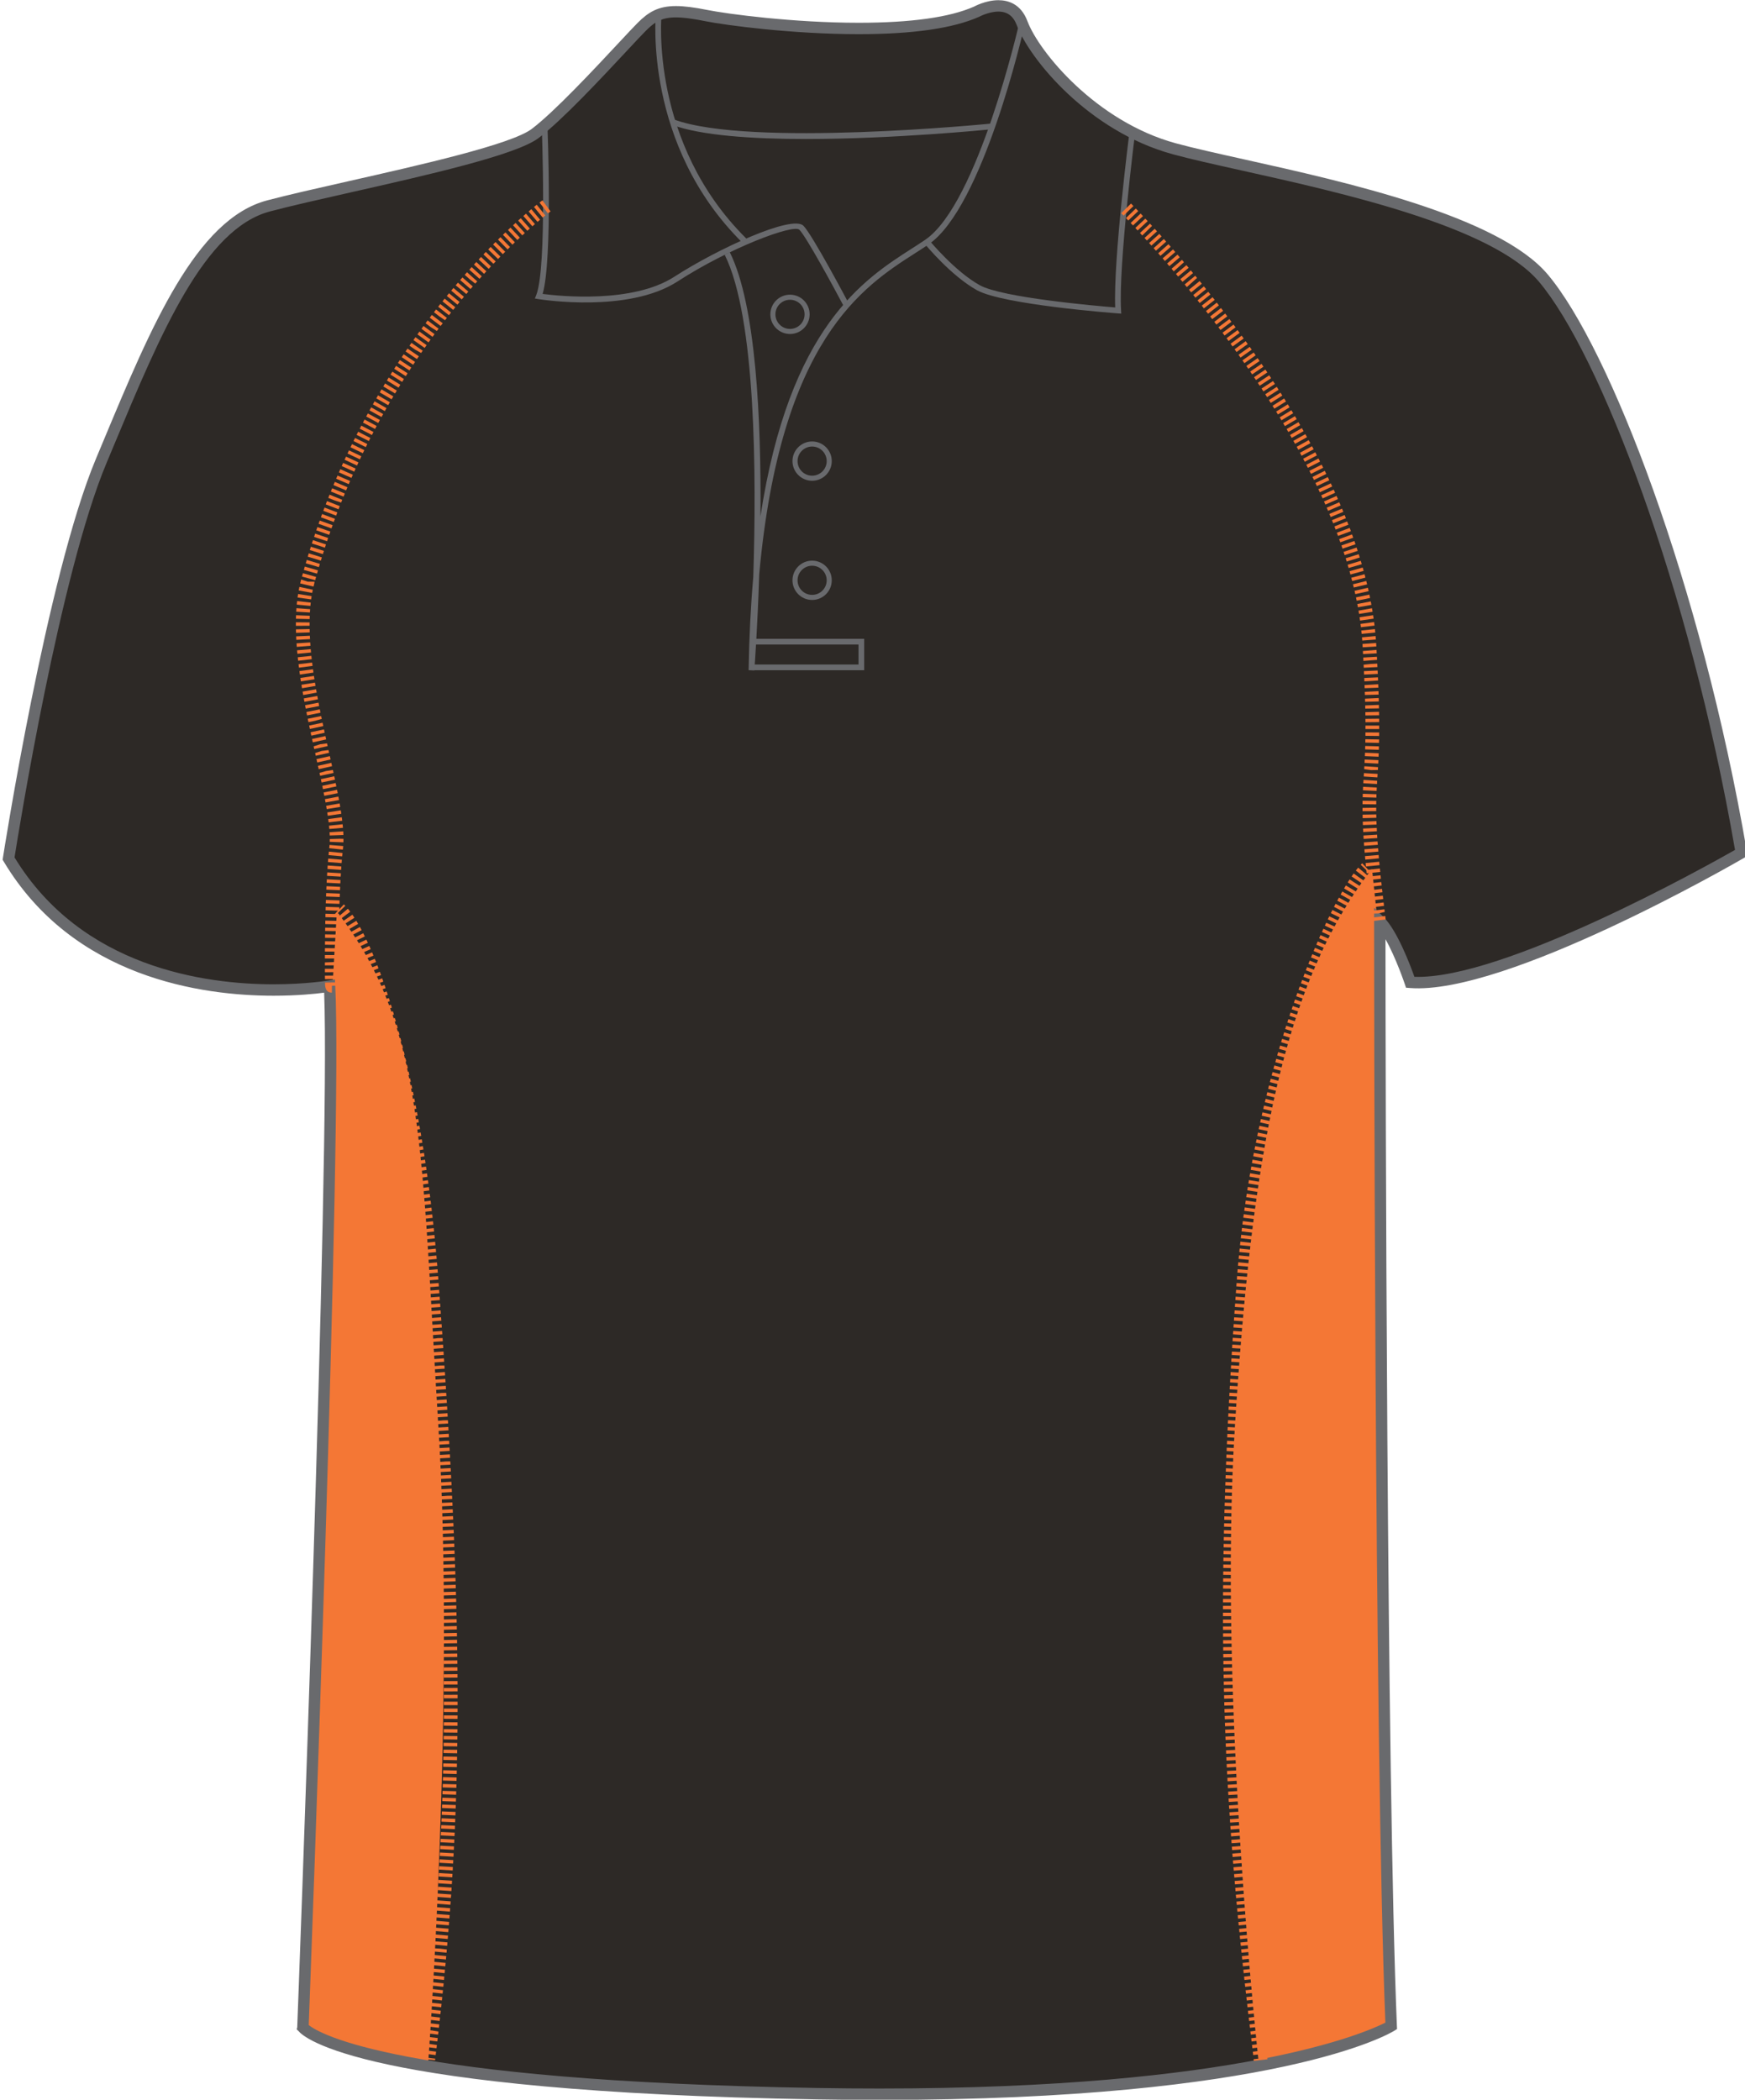 <svg xmlns="http://www.w3.org/2000/svg" xmlns:xlink="http://www.w3.org/1999/xlink" version="1.1" id="Layer_1" x="0px" y="0px" width="664.977px" height="800px" viewbox="0 0 664.977 800" enable-background="new 0 0 664.977 800" xml:space="preserve" class="svg0" >   <g id="front"> 	<g id="primary_1_" class="primary"> 		<path id="primary" d="M125.589,376.802c0,0-90.337,9.721-122.318-48.589c0,0,16.462-106.569,35.313-151.524    c18.854-44.954,36.251-89.912,63.809-97.16c27.553-7.25,89.908-18.85,101.506-27.549c11.604-8.702,34.803-34.804,40.604-40.603    c5.803-5.802,10.152-7.255,24.65-4.353c14.502,2.9,76.855,10.154,102.962-1.449c0,0,13.053-7.25,17.399,4.35    c4.352,11.601,26.104,39.153,58.001,47.853c31.903,8.702,117.453,21.751,140.66,49.303    c23.207,27.552,58.014,117.461,75.406,218.968c0,0-89.908,52.203-126.156,49.302c0,0-5.808-17.399-11.604-23.201    c0,0,0,316.421,4.352,420.829c0,0-46.396,28.709-218.959,25.813c-172.563-2.902-195.767-25.232-195.767-25.232    S128.489,433.36,125.589,376.802z" class="primary" fill="#2D2926"></path> 	</g> 	<g id="secondary" class="secondary"> 		<path fill="#F47735" d="M522.839,331.041l2.608,24.804l4.568,415.134c0,0-26.764,15.018-50.262,15.666    c0,0-15.665-139.684-9.141-243.469C477.149,439.393,488.898,374.774,522.839,331.041z" class="secondary"></path> 		<path fill="#F47735" d="M128.376,347.359l-1.739,29.589l-11.167,394.03c0,0,24.148,15.015,47.646,15.666    c0,0,10.442-139.687,3.917-243.47C160.508,439.393,162.319,391.092,128.376,347.359z" class="secondary"></path> 	</g> 	<g id="outline"> 		<path fill="none" stroke="#515254" stroke-width="2px" stroke-miterlimit="10" d="M521.828,295.595"></path> 		<path fill="#696A6D" d="M307.104,52.959c-20.312,0-39.932-1.293-51.021-5.4l0.754-2.039    c28.801,10.663,119.859,1.663,120.779,1.569l0.223,2.165C375.494,49.486,340.387,52.959,307.104,52.959z" stroke-width="2px"></path> 		<path fill="#696A6D" d="M335.239,800.075c-7.833,0-15.932-0.068-24.07-0.205c-173.491-2.916-195.466-23.656-197.396-26.012    l-0.708-0.68l0.202-0.801c0.127-3.354,12.673-331.777,10.261-394.165c-3.438,0.45-10.29,1.157-19.278,1.157    c-26.988,0-76.236-6.643-102.84-51.133L1,327.567l0.12-0.775c0.165-1.071,16.723-107.351,35.456-152.033l2.985-7.138    c18.069-43.274,35.14-84.145,62.271-91.282c8.051-2.122,19.123-4.623,30.848-7.272c27.646-6.25,62.061-14.026,69.909-19.916    c8.549-6.413,23.958-22.925,33.162-32.788c3.201-3.428,5.729-6.139,7.203-7.614c4.082-4.081,7.783-6.442,14.646-6.442    c3.078,0,6.882,0.476,11.972,1.494c7.627,1.525,32.732,4.873,57.656,4.873c19.973,0,34.772-2.077,43.994-6.175    c0.01-0.015,4.4-2.426,9.234-2.426c3.688,0,8.604,1.387,11.079,7.998c4.396,11.703,26.146,38.227,56.537,46.52    c6.684,1.822,15.719,3.832,26.175,6.159c38.549,8.576,96.797,21.54,115.579,43.84c23.563,27.976,58.39,117.917,75.888,220    l0.258,1.489l-1.313,0.76c-3.598,2.091-91.059,52.502-127.424,49.591l-1.438-0.113l-0.453-1.368    c-0.045-0.13-3.389-10.065-7.367-17.106c0.037,46.578,0.4,319.253,4.344,413.953l0.06,1.273l-1.082,0.668    C529.571,774.809,486.973,800.075,335.239,800.075z M117.649,771.559c3.949,3.152,33.581,21.271,193.594,23.959    c8.117,0.139,16.19,0.203,23.996,0.203c137.213,0,185.172-21.268,192.695-25.102c-4.248-104.625-4.299-416.41-4.299-419.562v-5.25    l3.715,3.71c5.162,5.162,10.104,18.302,11.646,22.651c33.656,1.219,111.146-42.069,122.181-48.349    c-17.457-100.732-51.601-189.038-74.672-216.434c-17.832-21.174-75.224-33.944-113.19-42.396    c-10.518-2.339-19.597-4.36-26.374-6.208c-32.292-8.809-54.666-36.383-59.47-49.188c-1.308-3.483-3.601-5.174-7.009-5.174    c-3.661,0-7.268,1.945-7.306,1.963c-9.946,4.434-25.345,6.637-45.929,6.637c-25.248,0-50.751-3.404-58.512-4.956    c-14.135-2.825-17.501-1.428-22.688,3.757c-1.42,1.42-3.927,4.107-7.099,7.506c-9.907,10.613-24.877,26.654-33.734,33.3    c-8.598,6.448-42.049,14.009-71.562,20.678c-11.688,2.642-22.723,5.135-30.696,7.235c-25.055,6.592-41.721,46.5-59.364,88.752    l-2.988,7.146C22.897,218.625,7.081,316.91,5.538,326.675c25.596,42.046,72.772,48.342,98.702,48.342    c12.466,0,20.887-1.438,20.974-1.451l2.417-0.421l0.126,2.452C130.557,430.11,118.422,751.215,117.649,771.559z" stroke-width="2px"></path> 		<path fill="#696A6D" d="M321.49,116.586c-3.812-7.201-14.273-26.456-16.857-29.038c-2.265-2.256-26.555,6.816-46.493,19.72    c-18.625,12.052-51.575,6.911-52.971,6.687l-1.343-0.217l0.504-1.261c4.214-10.538,2.12-64.266,2.103-64.809l2.172-0.085    c0.086,2.15,1.996,51.126-1.813,64.403c6.278,0.82,34.245,3.757,50.167-6.543c16.396-10.607,44.918-23.73,49.212-19.43    c3.343,3.34,16.682,28.488,17.244,29.559L321.49,116.586z" stroke-width="2px"></path> 		<path fill="#696A6D" d="M282.886,92.446c-37.721-37.324-32.997-86.852-32.945-87.348l2.162,0.227    c-0.05,0.486-4.646,49.007,32.312,85.575L282.886,92.446z" stroke-width="2px"></path> 		<path fill="#696A6D" d="M287.454,255.437l-2.172-0.102c0.214-12.893,0.82-24.681,1.771-35.492    c1.255-38.903,0.995-98.998-10.903-122.789l1.944-0.974c10.019,20.04,12.018,63.979,11.692,100.677    c11.021-72.157,39.401-90.348,57.732-102.092c1.82-1.167,3.535-2.266,5.11-3.344C372.7,77.584,388.279,9.284,388.442,8.594    l2.122,0.478c-0.639,2.846-15.926,69.828-36.702,84.042c-1.594,1.089-3.327,2.201-5.168,3.378    c-19.717,12.634-51.252,32.833-59.372,122.311C288.674,238.979,287.582,253.74,287.454,255.437z" stroke-width="2px"></path> 		<path fill="#696A6D" d="M427.281,119.498l-1.247-0.094c-1.781-0.133-43.854-3.344-53.734-8.833    c-9.854-5.478-19.481-17.169-19.891-17.666l1.687-1.375c0.098,0.117,9.771,11.866,19.267,17.138    c8.562,4.757,44.48,7.888,51.614,8.47c-0.732-18.311,5.25-65.432,5.51-67.474l2.157,0.274c-0.066,0.51-6.502,51.213-5.434,68.312    L427.281,119.498z" stroke-width="2px"></path> 		<path fill="none" stroke="#515254" stroke-width="2px" stroke-miterlimit="10" d="M277.123,96.566"></path> 		<polygon fill="#696A6D" points="329.325,255.353 286.342,255.353 286.342,253.178 327.153,253.178 327.153,245.566     286.911,245.566 286.911,243.391 329.325,243.391   "></polygon> 		<path fill="#696A6D" d="M309.481,228.586c-4.128,0-7.486-3.359-7.486-7.487c0-4.13,3.358-7.491,7.486-7.491    c4.127,0,7.487,3.361,7.487,7.491C316.967,225.229,313.608,228.586,309.481,228.586z M309.481,215.543    c-3.062,0-5.554,2.492-5.554,5.556s2.489,5.553,5.554,5.553c3.063,0,5.553-2.491,5.553-5.553    C315.031,218.035,312.54,215.543,309.481,215.543z" stroke-width="2px"></path> 		<path fill="#696A6D" d="M309.481,183.175c-4.128,0-7.486-3.36-7.486-7.491c0-4.128,3.358-7.488,7.486-7.488    c4.127,0,7.487,3.36,7.487,7.488C316.967,179.815,313.608,183.175,309.481,183.175z M309.481,170.131    c-3.062,0-5.554,2.491-5.554,5.553c0,3.065,2.489,5.556,5.554,5.556c3.063,0,5.553-2.494,5.553-5.556    S312.54,170.131,309.481,170.131z" stroke-width="2px"></path> 		<path fill="#696A6D" d="M301.053,127.255c-4.131,0-7.488-3.36-7.488-7.491c0-4.128,3.359-7.489,7.488-7.489    c4.127,0,7.482,3.361,7.482,7.489C308.534,123.895,305.18,127.255,301.053,127.255z M301.053,114.211    c-3.062,0-5.56,2.491-5.56,5.554c0,3.064,2.491,5.556,5.56,5.556c3.063,0,5.554-2.494,5.554-5.556    C306.606,116.702,304.115,114.211,301.053,114.211z" stroke-width="2px"></path> 		<g id="secondary_1_" class="secondary"> 			<path fill="#F47735" d="M126.474,378.202c-2.584,0-2.611-2.501-2.626-3.849l2.626-0.028v-1.306l-2.643,0.025l-0.013-1.315     l5.224-0.028l0.013,1.294l-2.582,0.026v1.306l2.595-0.029l0.018,1.215l-2.608,0.063L126.474,378.202L126.474,378.202z      M123.816,370.424l-0.005-1.315l5.224-0.015l0.005,1.296L123.816,370.424z M123.808,367.805v-1.118l5.222-0.198v1.298     L123.808,367.805z M129.03,365.194l-5.222-0.015l0.002-1.306l5.224,0.016L129.03,365.194z M129.039,362.586l-5.224-0.032     l0.01-1.305l5.224,0.032L129.039,362.586z M126.444,359.96l-2.608-0.024l0.016-1.313l5.222,0.06l-0.014,1.243L126.444,359.96z      M126.474,357.347l-2.611-0.032l0.017-1.313l5.225,0.075l-0.018,1.24L126.474,357.347z M129.118,354.774l-5.224-0.075     l0.021-1.266l5.225,0.043L129.118,354.774z M129.164,352.177l-5.224-0.107l0.027-1.306l5.222,0.107L129.164,352.177z      M129.221,349.582L124,349.443l0.033-1.306l5.219,0.139L129.221,349.582z M129.288,346.976l-5.222-0.154l0.04-1.306l5.221,0.154     L129.288,346.976z M129.366,344.375l-5.221-0.183l0.047-1.308l5.222,0.183L129.366,344.375z M129.46,341.769l-5.219-0.198     l0.057-1.314l5.218,0.214L129.46,341.769z M129.568,339.169l-5.216-0.213l0.059-1.317l5.217,0.246L129.568,339.169z      M129.69,336.589l-5.214-0.262l0.066-1.318l5.215,0.29L129.69,336.589z M129.833,334.002l-5.214-0.302l0.081-1.313l5.211,0.324     L129.833,334.002z M129.993,331.42l-5.209-0.351l0.094-1.32l5.206,0.384L129.993,331.42z M130.181,328.843l-5.207-0.408     l0.104-1.315l5.204,0.434L130.181,328.843z M130.4,326.268l-5.198-0.467l0.125-1.324l5.193,0.51L130.4,326.268z M130.651,323.707     l-5.191-0.545l0.129-1.235l5.202,0.421L130.651,323.707z M130.872,320.929l-5.221-0.194c0.015-0.347,0.021-0.701,0.021-1.062     l3.882-0.11l1.339,0.04C130.894,320.102,130.886,320.52,130.872,320.929z M125.649,318.316c-0.013-0.401-0.035-0.814-0.061-1.235     l5.211-0.329c0.026,0.468,0.053,0.924,0.063,1.377L125.649,318.316z M125.494,315.835l-0.118-1.25l5.191-0.54     c0.049,0.459,0.094,0.911,0.128,1.354L125.494,315.835z M125.236,313.326l-0.16-1.258l5.175-0.695l0.168,1.332L125.236,313.326z      M124.899,310.807l-0.19-1.261l5.158-0.817l0.199,1.321L124.899,310.807z M124.499,308.274l-0.217-1.258l5.146-0.908l0.224,1.315     L124.499,308.274z M124.054,305.739l-0.233-1.263l5.133-0.969l0.24,1.305L124.054,305.739z M123.575,303.206l-0.251-1.271     l5.12-1.019l0.256,1.291L123.575,303.206z M123.069,300.669l-0.26-1.272l5.109-1.062l0.268,1.289L123.069,300.669z      M122.544,298.133l-0.271-1.276l5.106-1.095l0.271,1.283L122.544,298.133z M121.995,295.58l-0.239-1.109l2.519-0.713l2.553-0.557     l-2.553,0.557l2.584-0.4l0.246,1.131L121.995,295.58z M121.446,293.053l-0.281-1.282l5.102-1.128l0.276,1.272L121.446,293.053z      M120.884,290.5l-0.283-1.28l5.101-1.128l0.28,1.27L120.884,290.5z M120.315,287.941l-0.229-1.037l2.499-0.797l2.549-0.563     l-2.549,0.563l2.602-0.334l0.23,1.049L120.315,287.941z M119.749,285.392l-0.229-1.036l2.499-0.797l2.551-0.563l-2.551,0.563     l2.603-0.334l0.229,1.049L119.749,285.392z M119.189,282.841l-0.277-1.28l5.104-1.114l0.274,1.271L119.189,282.841z      M118.631,280.28l-0.273-1.277l5.104-1.101l0.272,1.273L118.631,280.28z M118.082,277.719l-0.271-1.288l5.111-1.068l0.27,1.268     L118.082,277.719z M117.539,275.144l-0.266-1.286l5.117-1.037l0.222,1.086l-2.52,0.712L117.539,275.144z M117.015,272.572     l-0.26-1.292l5.118-1.021l0.258,1.279L117.015,272.572z M116.5,269.983l-0.249-1.292l5.132-0.977l0.244,1.276L116.5,269.983z      M116.007,267.39l-0.237-1.293l5.141-0.932l0.232,1.276L116.007,267.39z M115.538,264.805l-0.229-1.3l5.146-0.888l0.225,1.269     L115.538,264.805z M115.093,262.213l-0.219-1.308l5.155-0.829l0.208,1.265L115.093,262.213z M114.669,259.607l-0.198-1.308     l5.167-0.769l0.19,1.267L114.669,259.607z M114.283,257.004l-0.184-1.316l5.172-0.705l0.179,1.269L114.283,257.004z      M113.923,254.378l-0.164-1.317l5.185-0.628l0.158,1.276L113.923,254.378z M113.607,251.745l-0.144-1.326l5.188-0.535     l0.141,1.268L113.607,251.745z M113.329,249.101l-0.122-1.33l5.204-0.446l0.113,1.271L113.329,249.101z M113.1,246.456     l-0.1-1.335l5.209-0.352l0.097,1.271L113.1,246.456z M112.923,243.787l-0.064-1.334l5.219-0.229l0.062,1.275L112.923,243.787z      M112.808,241.116l-0.037-1.337l5.224-0.107l0.033,1.275L112.808,241.116z M112.756,238.443v-0.554l0.002-0.796l5.223,0.052     l-0.002,0.747v0.514L112.756,238.443z M117.997,235.873l-5.221-0.123l0.042-1.341l5.219,0.197L117.997,235.873z M118.098,233.357     l-5.215-0.302l0.09-1.345l5.207,0.383L118.098,233.357z M118.288,230.848l-5.197-0.488l0.14-1.348l5.188,0.585L118.288,230.848z      M118.568,228.361l-5.174-0.702c0.063-0.452,0.127-0.9,0.197-1.346l5.157,0.817C118.685,227.537,118.625,227.947,118.568,228.361     z M118.961,225.905l-5.135-0.945c0.083-0.453,0.17-0.901,0.269-1.347l5.106,1.078     C119.116,225.093,119.034,225.498,118.961,225.905z M119.471,223.488l-5.078-1.21c0.078-0.329,0.158-0.655,0.245-0.979v-0.081     l0.139-0.426l2.479,0.825l2.604,0.021l-0.09,0.681C119.664,222.704,119.565,223.092,119.471,223.488z M120.115,221.046     l-5.036-1.377l0.354-1.271l5.025,1.41L120.115,221.046z M120.813,218.558l-5.023-1.42l0.363-1.271l5.019,1.456L120.813,218.558z      M121.531,216.074l-5.013-1.467l0.379-1.269l5,1.504L121.531,216.074z M122.273,213.597l-4.998-1.512l0.388-1.264l4.985,1.545     L122.273,213.597z M123.037,211.124l-4.981-1.56l0.397-1.259l4.976,1.59L123.037,211.124z M123.823,208.66l-4.968-1.605     l0.409-1.256l4.959,1.637L123.823,208.66z M124.633,206.206l-4.952-1.652l0.421-1.246l4.947,1.67L124.633,206.206z      M125.463,203.757l-4.938-1.697l0.433-1.243l4.934,1.715L125.463,203.757z M126.317,201.313l-4.924-1.742l0.438-1.24l4.916,1.763     L126.317,201.313z M127.191,198.877l-4.903-1.789l0.449-1.234l4.9,1.806L127.191,198.877z M128.096,196.444l-4.896-1.815     l0.467-1.243l4.882,1.856L128.096,196.444z M129.01,194.033l-4.875-1.874l0.479-1.232l4.861,1.903L129.01,194.033z      M130.009,191.475l-2.488-0.812l-2.425-0.965l0.485-1.223l4.845,1.948L130.009,191.475z M130.914,189.227l-4.838-1.968     l0.499-1.22l4.826,1.993L130.914,189.227z M131.9,186.836l-4.818-2.013l0.515-1.216l4.809,2.036L131.9,186.836z M132.904,184.454     l-4.796-2.063l0.52-1.201l4.798,2.068L132.904,184.454z M133.933,182.075l-4.781-2.101l0.533-1.203l4.771,2.12L133.933,182.075z      M134.989,179.708l-4.766-2.136l0.543-1.202l4.751,2.162L134.989,179.708z M136.053,177.363l-4.733-2.202l0.553-1.188     l4.731,2.207L136.053,177.363z M137.149,175.007l-4.727-2.227l0.563-1.192l4.709,2.252L137.149,175.007z M138.265,172.677     l-4.703-2.274l0.575-1.181l4.691,2.287L138.265,172.677z M139.396,170.356l-4.676-2.324l0.58-1.171l4.675,2.328L139.396,170.356z      M140.557,168.031l-4.663-2.347l0.6-1.181l4.646,2.379L140.557,168.031z M141.732,165.732l-4.641-2.396l0.604-1.17l4.626,2.421     L141.732,165.732z M142.931,163.44l-4.619-2.439l0.615-1.163l4.606,2.458L142.931,163.44z M144.15,161.155l-4.6-2.476     l0.631-1.159l4.584,2.499L144.15,161.155z M145.392,158.88l-4.579-2.511l0.644-1.16l4.562,2.548L145.392,158.88z      M146.648,156.626l-4.549-2.565l0.646-1.144l4.541,2.578L146.648,156.626z M147.927,154.371l-4.527-2.601l0.66-1.144l4.516,2.627     L147.927,154.371z M149.23,152.134l-4.509-2.638l0.672-1.137l4.489,2.665L149.23,152.134z M150.552,149.909l-4.486-2.673     l0.684-1.133l4.469,2.703L150.552,149.909z M151.886,147.7l-4.452-2.728l0.688-1.119l4.442,2.744L151.886,147.7z      M153.245,145.502l-4.427-2.77l0.703-1.117l4.412,2.788L153.245,145.502z M154.63,143.312l-4.406-2.805l0.71-1.109l4.393,2.825     L154.63,143.312z M156.029,141.132l-4.383-2.842l0.725-1.106l4.363,2.867L156.029,141.132z M157.444,138.972l-4.35-2.888     l0.729-1.091l4.344,2.896L157.444,138.972z M158.889,136.813l-4.332-2.913l0.743-1.094l4.312,2.945L158.889,136.813z      M160.475,134.486l-2.284-1.286l-2.146-1.485l0.749-1.078l4.287,2.98L160.475,134.486z M161.825,132.555l-4.28-2.992l0.766-1.081     l4.262,3.019L161.825,132.555z M163.311,130.45l-4.238-3.049l0.765-1.062l4.233,3.055L163.311,130.45z M164.838,128.341     l-4.23-3.061l0.786-1.072l4.199,3.098L164.838,128.341z M166.477,126.113l-2.208-1.406l-2.096-1.562l0.785-1.052l4.181,3.132     L166.477,126.113z M167.918,124.194l-4.16-3.154l0.797-1.044l4.148,3.167L167.918,124.194z M169.591,122.012l-2.167-1.467     l-2.064-1.598l0.809-1.037l4.116,3.209L169.591,122.012z M171.08,120.101l-4.103-3.233l0.813-1.03l4.094,3.245L171.08,120.101z      M172.692,118.072l-4.073-3.266l0.825-1.029l4.06,3.289L172.692,118.072z M174.319,116.062l-4.048-3.303l0.839-1.021l4.029,3.321     L174.319,116.062z M175.964,114.067l-4.013-3.342l0.846-1.008l3.997,3.355L175.964,114.067z M177.698,112.006l-4.048-3.303     l0.854-1l3.969,3.396L177.698,112.006z M179.31,110.119l-3.95-3.417l0.862-0.993l3.938,3.428L179.31,110.119z M181.117,108.053     l-2.063-1.607l-1.958-1.729l0.871-0.984l3.898,3.47L181.117,108.053z M182.736,106.232l-3.889-3.48l0.887-0.984l3.864,3.512     L182.736,106.232z M184.467,104.326l-3.851-3.53l0.894-0.969l3.835,3.542L184.467,104.326z M186.227,102.425l-3.818-3.561     l0.902-0.964l3.799,3.583L186.227,102.425z M188.038,100.504l-3.813-3.564l0.912-0.95l3.759,3.623L188.038,100.504z      M189.799,98.678l-3.757-3.632l0.93-0.95l3.724,3.66L189.799,98.678z M191.607,96.835l-3.705-3.678l0.932-0.932l3.687,3.7     L191.607,96.835z M193.431,95.018l-3.66-3.724l0.938-0.92l3.646,3.738L193.431,95.018z M195.283,93.212l-3.624-3.757l0.949-0.914     l3.604,3.775L195.283,93.212z M197.151,91.433l-3.574-3.804l0.958-0.898l3.562,3.815L197.151,91.433z M199.038,89.67     l-3.531-3.845l0.972-0.891l3.52,3.862L199.038,89.67z M200.951,87.928l-3.493-3.879l0.992-0.885l3.458,3.914L200.951,87.928z      M202.88,86.221l-3.437-3.934l1.002-0.87l3.405,3.961L202.88,86.221z M204.841,84.535l-3.396-3.971l1.026-0.864l3.337,4.016     L204.841,84.535z M206.806,82.895l-3.312-4.041l1.039-0.842l3.266,4.079L206.806,82.895z M208.802,81.298l-3.21-4.118     c0.724-0.565,1.104-0.847,1.104-0.847l3.091,4.212C209.769,80.558,209.428,80.81,208.802,81.298z" class="secondary"></path> 			<path fill="#F47735" d="M522.86,350.942l-0.16-1.29l5.185-0.65l0.158,1.303L522.86,350.942z M522.544,348.349l2.592-0.319     l-2.627,0.064l-0.127-1.048l5.188-0.618l0.125,1.031l-2.559,0.574L522.544,348.349z M522.231,345.743l-0.156-1.289l5.188-0.619     l0.149,1.303L522.231,345.743z M521.921,343.151l-0.148-1.306l5.188-0.59l0.146,1.29L521.921,343.151z M521.619,340.543     l-0.146-1.29l5.184-0.59l0.15,1.303L521.619,340.543z M521.328,337.947l-0.137-1.29l5.186-0.59l0.146,1.303L521.328,337.947z      M521.048,335.336l-0.144-1.292l5.189-0.556l0.139,1.305L521.048,335.336z M520.78,332.725l-0.133-1.292l5.195-0.524l0.135,1.305     L520.78,332.725z M520.52,330.127l-0.125-1.305l5.191-0.496l0.127,1.292L520.52,330.127z M520.278,327.511l-0.115-1.324     l5.201-0.436l0.113,1.276L520.278,327.511z M520.048,324.882l-0.104-1.308l5.207-0.405l0.104,1.292L520.048,324.882z      M519.841,322.266l-0.097-1.308l5.207-0.376l0.097,1.293L519.841,322.266z M519.651,319.634l-0.08-1.311l5.213-0.311l0.078,1.292     L519.651,319.634z M519.492,317.013l-0.065-1.329l5.219-0.251l0.063,1.276L519.492,317.013z M519.365,314.359l-0.051-1.3     l5.217-0.219l0.053,1.308L519.365,314.359z M519.276,311.726l-0.031-1.334l5.226-0.093l0.026,1.276L519.276,311.726z      M519.229,309.055l-0.004-1.24l5.221-0.081l0.006,1.289L519.229,309.055z M524.449,306.46l-5.223-0.06l0.021-1.306l5.224,0.06     L524.449,306.46z M524.505,303.898l-5.226-0.151l0.047-1.318l5.22,0.185L524.505,303.898z M524.6,301.339l-5.219-0.246     l0.063-1.318l5.217,0.276L524.6,301.339z M524.739,298.729l-5.211-0.309l0.074-1.276l5.211,0.336L524.739,298.729z      M524.895,296.18l-5.211-0.339l0.078-1.285l5.215,0.303L524.895,296.18z M522.453,293.407l-2.596-0.352l0.066-1.115l5.211,0.332     l-0.064,1.094L522.453,293.407z M525.212,290.945l-5.22-0.279l0.066-1.283l5.217,0.241L525.212,290.945z M525.339,288.308     l-5.22-0.22l0.056-1.3l5.219,0.212L525.339,288.308z M525.436,285.671l-5.225-0.157l0.041-1.303l5.225,0.151L525.436,285.671z      M525.507,283.048l-5.226-0.126l0.025-1.284l5.223,0.088L525.507,283.048z M525.552,280.405l-5.224-0.062l0.013-1.29l5.225,0.032     L525.552,280.405z M525.569,277.766h-5.225v-1.306h5.225V277.766L525.569,277.766z M520.341,275.173l-0.013-1.29l5.224-0.06     l0.014,1.298L520.341,275.173z M520.315,272.575l-0.021-1.232l5.223-0.148l0.02,1.318L520.315,272.575z M520.27,269.983     l-0.025-1.215l5.22-0.195l0.028,1.315L520.27,269.983z M520.21,267.387l-0.033-1.196l5.219-0.246l0.035,1.317L520.21,267.387z      M520.132,264.792l-0.041-1.199l5.215-0.271l0.049,1.316L520.132,264.792z M520.044,262.199l-0.052-1.185l5.211-0.318     l0.054,1.312L520.044,262.199z M519.942,259.607l-0.057-1.292l5.219-0.244l0.051,1.21L519.942,259.607z M519.824,257.014     l-0.062-1.306l5.219-0.242l0.063,1.299L519.824,257.014z M519.698,254.406l-0.057-1.154l2.6-0.274l2.609-0.136l0.062,1.315     L519.698,254.406z M519.567,251.813l-0.063-1.289l5.211-0.303l0.063,1.183L519.567,251.813z M519.423,249.208l-0.064-1.173     l5.207-0.423l0.076,1.315L519.423,249.208z M519.28,246.62l-0.076-1.264l5.207-0.389l0.082,1.341L519.28,246.62z      M519.112,244.056l-0.096-1.235l5.195-0.48l0.104,1.317L519.112,244.056z M518.889,241.516l-0.133-1.285l5.188-0.551l0.141,1.313     L518.889,241.516z M518.615,238.967l-0.158-1.251l5.175-0.705l0.168,1.343L518.615,238.967z M518.283,236.441l-0.188-1.275     l5.17-0.768l0.188,1.308L518.283,236.441z M517.901,233.902l-0.209-1.243l5.146-0.919l0.227,1.335L517.901,233.902z      M517.469,231.378l-0.23-1.253l5.131-0.979l0.242,1.311L517.469,231.378z M516.99,228.874l-0.26-1.267l5.107-1.067l0.268,1.293     L516.99,228.874z M516.464,226.362l-0.275-1.259l5.086-1.162l0.289,1.291L516.464,226.362z M515.884,223.847l-0.295-1.236     l5.065-1.253l0.313,1.299L515.884,223.847z M515.272,221.36l-0.324-1.238L520,218.78l0.328,1.29L515.272,221.36z      M514.615,218.882l-0.344-1.243l5.025-1.408l0.354,1.275L514.615,218.882z M513.921,216.412l-0.367-1.24l5.006-1.494l0.377,1.267     L513.921,216.412z M513.18,213.942l-0.381-1.233l4.979-1.56l0.394,1.261L513.18,213.942z M512.41,211.483l-0.396-1.211     l4.947-1.653l0.418,1.272L512.41,211.483z M511.604,209.046l-0.416-1.221l4.932-1.711l0.431,1.251L511.604,209.046z      M510.764,206.61l-0.437-1.201l4.9-1.796l0.453,1.256L510.764,206.61z M509.887,204.188l-0.453-1.211l4.891-1.833l0.465,1.238     L509.887,204.188z M508.979,201.773l-0.467-1.202l4.858-1.898l0.479,1.233L508.979,201.773z M508.046,199.379l-0.48-1.193     l4.842-1.967l0.49,1.223L508.046,199.379z M507.08,196.995l-0.491-1.198l4.821-1.998l0.5,1.204L507.08,196.995z M506.093,194.624     l-0.515-1.196l4.802-2.055l0.514,1.196L506.093,194.624z M505.063,192.248l-0.517-1.174l4.771-2.12l0.533,1.208L505.063,192.248z      M504.017,189.893l-0.535-1.186l4.759-2.148l0.541,1.19L504.017,189.893z M502.947,187.548l-0.551-1.181l4.733-2.206l0.555,1.186     L502.947,187.548z M501.84,185.199l-0.559-1.166l4.707-2.26l0.574,1.196L501.84,185.199z M500.723,182.872l-0.571-1.162     l4.685-2.319l0.578,1.188L500.723,182.872z M499.573,180.556l-0.589-1.169l4.666-2.347l0.589,1.169L499.573,180.556z      M498.401,178.235l-0.597-1.151l4.638-2.408l0.604,1.181L498.401,178.235z M497.205,175.927l-0.604-1.144l4.615-2.447     l0.612,1.168L497.205,175.927z M495.993,173.647l-0.611-1.146l4.6-2.479l0.618,1.151L495.993,173.647z M494.761,171.363     l-0.62-1.13l4.562-2.536l0.646,1.159L494.761,171.363z M493.51,169.097l-0.63-1.128l4.549-2.562l0.646,1.151L493.51,169.097z      M492.24,166.836l-0.641-1.119l4.526-2.601l0.652,1.148L492.24,166.836z M490.955,164.596l-0.654-1.123l4.512-2.637l0.659,1.136     L490.955,164.596z M489.647,162.358l-0.663-1.121l4.486-2.666l0.67,1.128L489.647,162.358z M488.322,160.129l-0.666-1.099     l4.457-2.726l0.688,1.134L488.322,160.129z M486.983,157.906l-0.676-1.094l4.437-2.755l0.696,1.131L486.983,157.906z      M485.621,155.697l-0.681-1.091l4.414-2.781l0.706,1.128L485.621,155.697z M484.253,153.5l-0.699-1.099l4.416-2.79l0.699,1.108     L484.253,153.5z M482.86,151.309l-0.704-1.096l4.396-2.818l0.707,1.102L482.86,151.309z M481.452,149.129l-0.706-1.088     l4.376-2.854l0.717,1.099L481.452,149.129z M480.031,146.957l-0.712-1.083l4.354-2.882l0.724,1.096L480.031,146.957z      M478.607,144.797l-0.726-1.082l4.334-2.91l0.729,1.088L478.607,144.797z M477.154,142.645l-0.731-1.08l4.316-2.932l0.729,1.081     L477.154,142.645z M475.69,140.5l-0.739-1.079l4.31-2.953l0.733,1.071L475.69,140.5z M474.216,138.367l-0.75-1.076l4.289-2.981     l0.741,1.068L474.216,138.367z M472.73,136.239l-0.755-1.065l4.264-3.015l0.754,1.067L472.73,136.239z M471.219,134.114     l-0.742-1.04l4.228-3.065l0.774,1.083L471.219,134.114z M469.706,132.009l-0.757-1.042l4.212-3.086l0.777,1.071L469.706,132.009z      M468.179,129.912l-0.771-1.049l4.204-3.092l0.775,1.056L468.179,129.912z M466.649,127.821l-0.777-1.044l4.188-3.118     l0.778,1.053L466.649,127.821z M465.093,125.741l-0.79-1.053l4.186-3.125l0.78,1.039L465.093,125.741z M463.528,123.659     l-0.782-1.029l4.153-3.167l0.795,1.05L463.528,123.659z M461.95,121.591l-0.791-1.022l4.134-3.196l0.808,1.046L461.95,121.591z      M460.369,119.537l-0.804-1.029l4.126-3.204l0.801,1.034L460.369,119.537z M458.775,117.49l-0.818-1.039l4.126-3.204l0.801,1.016     L458.775,117.49z M457.17,115.45l-0.814-1.02l4.085-3.254l0.813,1.024L457.17,115.45z M455.537,113.412l-0.812-1.009l4.062-3.281     l0.826,1.031L455.537,113.412z M453.913,111.393l-0.818-1.013l4.057-3.289l0.826,1.019L453.913,111.393z M452.274,109.38     l-0.821-1.003l4.028-3.321l0.684,0.833L452.274,109.38z M450.619,107.375l-0.834-1.007l4.023-3.33l0.827,1.003L450.619,107.375z      M448.951,105.37l-0.823-0.989l3.99-3.363l0.85,1.011L448.951,105.37z M447.286,103.383l-0.834-0.988l3.974-3.389l0.762,0.899     L447.286,103.383z M445.609,101.403l-0.854-0.989l3.972-3.396l0.849,0.992L445.609,101.403z M443.911,99.435l-0.859-0.994     l3.967-3.405l0.847,0.979L443.911,99.435z M442.213,97.474l-0.854-0.977l3.916-3.453l0.865,0.989L442.213,97.474z      M440.491,95.516l-0.858-0.974l3.897-3.47l0.872,0.984L440.491,95.516z M438.77,93.573l-0.872-0.974l3.892-3.485l0.872,0.977     L438.77,93.573z M437.034,91.639l-0.883-0.974l3.881-3.493l0.877,0.965L437.034,91.639z M435.285,89.714l-0.872-0.95l3.829-3.548     l0.78,0.85L435.285,89.714z M433.528,87.803l-0.882-0.95l3.813-3.564l0.896,0.966L433.528,87.803z M431.758,85.898l-0.895-0.945     l3.793-3.587l0.908,0.961L431.758,85.898z M429.97,84.004l-0.885-0.924l3.745-3.633l0.926,0.967L429.97,84.004z M428.173,82.138     l-0.897-0.921l3.728-3.663l0.923,0.95L428.173,82.138z" class="secondary"></path> 			<g class="secondary"> 				<path fill="#F47735" d="M127.826,348.754l-0.359-0.355l3.561-3.82c0.184,0.17,0.364,0.35,0.555,0.543L127.826,348.754z" class="secondary"></path> 				<path fill="#F47735" d="M166.026,782.989l-5.182-0.643l0.156-1.293l5.185,0.625L166.026,782.989z M166.34,780.395l-5.182-0.643      l0.146-1.211l2.601,0.236l2.585,0.377L166.34,780.395z M166.651,777.793l-5.188-0.609l0.15-1.301l5.188,0.611L166.651,777.793z       M166.952,775.194l-5.187-0.609l0.132-1.156l2.611,0.162l2.58,0.438L166.952,775.194z M167.253,772.588l-5.188-0.598      l0.148-1.293l5.188,0.584L167.253,772.588z M167.545,769.983l-5.188-0.578l0.146-1.305l5.188,0.578L167.545,769.983z       M167.832,767.383l-5.188-0.578l0.144-1.295l5.188,0.564L167.832,767.383z M168.117,764.776l-5.188-0.566l0.139-1.293      l5.191,0.551L168.117,764.776z M168.397,762.168l-5.191-0.551l0.138-1.293l5.19,0.533L168.397,762.168z M168.665,759.555      l-5.191-0.533l0.134-1.299l5.192,0.537L168.665,759.555z M168.935,756.961l-5.196-0.521l0.133-1.301l5.193,0.521      L168.935,756.961z M169.19,754.368l-5.193-0.521l0.127-1.291l5.194,0.502L169.19,754.368z M169.444,751.776l-5.194-0.521      l0.124-1.281l5.196,0.488L169.444,751.776z M169.693,749.168l-5.197-0.49l0.122-1.299l5.197,0.492L169.693,749.168z       M169.935,746.562l-5.201-0.477l0.121-1.301l5.197,0.477L169.935,746.562z M170.169,743.967l-5.197-0.477l0.104-1.193      l2.609,0.135l2.592,0.326L170.169,743.967z M170.4,741.362l-5.199-0.466l0.107-1.288l5.204,0.441L170.4,741.362z       M170.624,738.756l-5.204-0.447l0.107-1.291l5.204,0.434L170.624,738.756z M170.839,736.146l-5.203-0.431l0.104-1.301      l5.202,0.43L170.839,736.146z M171.053,733.538l-5.207-0.414l0.104-1.301l5.203,0.414L171.053,733.538z M171.256,730.936      l-5.205-0.41l0.102-1.299l5.207,0.398L171.256,730.936z M171.453,728.325l-5.207-0.396l0.1-1.295l5.207,0.381L171.453,728.325z       M171.644,725.721l-5.205-0.395l0.095-1.287l5.209,0.369L171.644,725.721z M171.832,723.098l-5.209-0.369l0.094-1.293      l5.209,0.354L171.832,723.098z M172.011,720.485l-5.209-0.354l0.086-1.299l5.211,0.338L172.011,720.485z M172.182,717.87      l-5.21-0.338l0.083-1.309l5.211,0.336L172.182,717.87z M172.349,715.252l-5.21-0.32l0.08-1.307l5.211,0.322L172.349,715.252z       M172.506,712.641l-5.212-0.316l0.078-1.299l5.211,0.307L172.506,712.641z M172.66,710.021l-5.216-0.308l0.074-1.301      l5.214,0.291L172.66,710.021z M172.805,707.413l-5.211-0.31l0.067-1.291l5.214,0.272L172.805,707.413z M172.945,704.784      l-5.213-0.275l0.066-1.301l5.215,0.262L172.945,704.784z M173.078,702.161l-5.216-0.26l0.063-1.307l5.217,0.246L173.078,702.161      z M173.203,699.54l-5.219-0.246l0.063-1.307l5.218,0.241L173.203,699.54z M173.325,696.913l-5.219-0.229l0.061-1.311      l5.219,0.229L173.325,696.913z M173.436,694.293l-5.217-0.229l0.056-1.305l5.217,0.213L173.436,694.293z M173.542,691.672      l-5.217-0.215l0.05-1.303l5.222,0.195L173.542,691.672z M173.645,689.045l-5.22-0.199l0.048-1.303l5.22,0.184L173.645,689.045z       M173.737,686.418l-5.219-0.184l0.044-1.309l5.219,0.17L173.737,686.418z M173.823,683.79l-5.219-0.168l0.041-1.303l5.219,0.148      L173.823,683.79z M173.904,681.161l-5.219-0.152l0.04-1.311l5.219,0.148L173.904,681.161z M173.976,678.53l-5.22-0.143      l0.032-1.311l5.221,0.137L173.976,678.53z M174.044,675.907l-5.219-0.143l0.028-1.307l5.221,0.123L174.044,675.907z       M174.105,673.278l-5.221-0.123l0.023-1.311l5.224,0.107L174.105,673.278z M174.159,670.643l-5.224-0.104l0.022-1.307      l5.225,0.094L174.159,670.643z M174.209,668.01l-5.224-0.088l0.021-1.307l5.223,0.072L174.209,668.01z M174.249,665.381      l-5.224-0.072l0.021-1.307l5.223,0.074L174.249,665.381z M174.284,662.766l-5.224-0.068l0.017-1.307l5.224,0.063      L174.284,662.766z M174.317,660.146l-5.222-0.062l0.013-1.301l5.224,0.047L174.317,660.146z M174.34,657.526l-5.224-0.051      l0.01-1.301l5.225,0.029L174.34,657.526z M174.357,654.905l-5.223-0.031l0.01-1.311l5.224,0.027L174.357,654.905z       M174.368,652.288l-5.224-0.031l0.005-1.299l5.224,0.016L174.368,652.288z M174.376,649.665l-5.224-0.019v-1.302h5.224V649.665z       M174.378,647.043h-5.224v-1.303l5.224-0.021V647.043z M169.152,644.428l-0.002-1.311l5.224-0.021l0.002,1.313L169.152,644.428z       M169.138,641.812l-0.006-1.301l5.223-0.031l0.005,1.316L169.138,641.812z M169.122,639.198l-0.01-1.293l5.224-0.053      l0.011,1.322L169.122,639.198z M169.105,636.598l-0.011-1.309l5.222-0.047l0.012,1.307L169.105,636.598z M169.075,633.983      l-0.015-1.303l5.224-0.062l0.015,1.312L169.075,633.983z M169.044,631.368l-0.019-1.293l5.224-0.076l0.02,1.322L169.044,631.368      z M169.008,628.768l-0.021-1.309l5.224-0.076l0.021,1.311L169.008,628.768z M168.971,626.161l-0.023-1.312l5.224-0.092      l0.021,1.312L168.971,626.161z M168.922,623.547l-0.025-1.301l5.224-0.107l0.023,1.316L168.922,623.547z M168.875,620.946      l-0.026-1.314l5.222-0.104l0.025,1.299L168.875,620.946z M168.818,618.333l-0.03-1.307l5.221-0.123l0.028,1.309L168.818,618.333      z M168.757,615.723l-0.03-1.312l5.219-0.121l0.031,1.299L168.757,615.723z M168.692,613.114l-0.031-1.312l5.218-0.139      l0.034,1.309L168.692,613.114z M168.626,610.504l-0.035-1.309l5.22-0.154l0.037,1.309L168.626,610.504z M168.552,607.899      l-0.04-1.314l5.219-0.154l0.04,1.303L168.552,607.899z M168.473,605.278l-0.042-1.305l5.219-0.168l0.042,1.316L168.473,605.278z       M168.392,602.68l-0.045-1.312l5.22-0.17l0.044,1.301L168.392,602.68z M168.306,600.059l-0.044-1.301l5.219-0.184l0.045,1.312      L168.306,600.059z M168.217,597.459l-0.051-1.312l5.221-0.188l0.047,1.301L168.217,597.459z M168.12,594.836l-0.052-1.301      l5.221-0.197l0.052,1.313L168.12,594.836z M168.026,592.239l-0.052-1.313l5.219-0.199l0.052,1.303L168.026,592.239z       M167.922,589.618l-0.054-1.297l5.216-0.219l0.055,1.313L167.922,589.618z M167.817,587.02l-0.055-1.312l5.217-0.215      l0.057,1.299L167.817,587.02z M167.709,584.401l-0.057-1.303l5.219-0.229l0.058,1.312L167.709,584.401z M167.598,581.795      l-0.06-1.305l5.219-0.23l0.058,1.309L167.598,581.795z M167.486,579.19l-0.061-1.309l5.218-0.246l0.062,1.311L167.486,579.19z       M167.365,576.577l-0.062-1.311l5.216-0.24l0.062,1.307L167.365,576.577z M167.245,573.973l-0.063-1.312l5.217-0.246      l0.062,1.299L167.245,573.973z M167.117,571.354l-0.062-1.232l5.212-0.32l-2.606,0.129l2.609-0.062l0.062,1.252L167.117,571.354      z M166.992,568.756l-0.063-1.312l5.214-0.266l0.063,1.3L166.992,568.756z M166.86,566.145l-0.067-1.307l5.216-0.271l0.065,1.309      L166.86,566.145z M166.726,563.536l-0.066-1.311l5.214-0.271l0.065,1.305L166.726,563.536z M166.586,560.928l-0.067-1.312      l5.214-0.273l0.07,1.297L166.586,560.928z M166.449,558.309l-0.066-1.229l5.211-0.363l-2.607,0.148l2.611-0.076l0.065,1.248      L166.449,558.309z M166.306,555.708l-0.073-1.305l5.214-0.289l0.072,1.305L166.306,555.708z M166.162,553.104l-0.077-1.312      l5.216-0.287l0.07,1.295L166.162,553.104z M166.016,550.485l-0.07-1.229l5.208-0.381l-2.606,0.156l2.61-0.082l0.07,1.242      L166.016,550.485z M165.864,547.881l-0.076-1.307l5.214-0.311l0.075,1.311L165.864,547.881z M165.709,545.28l-0.076-1.314      l5.215-0.307l0.077,1.299L165.709,545.28z M165.559,542.661l-0.074-1.217l5.207-0.402l-2.604,0.164l2.609-0.082l0.073,1.229      L165.559,542.661z M165.4,540.059l-0.082-1.307l5.211-0.32l0.081,1.311L165.4,540.059z M165.24,537.454l-0.082-1.314      l5.211-0.316l0.082,1.299L165.24,537.454z M165.076,534.844l-0.082-1.311l5.211-0.322l0.082,1.299L165.076,534.844z       M164.914,532.225l-0.079-1.213l5.206-0.418l-2.604,0.168l2.61-0.084l0.077,1.23L164.914,532.225z M164.746,529.625      l-0.084-1.305l5.211-0.334l0.083,1.303L164.746,529.625z M164.579,527.021l-0.086-1.313l5.211-0.334l0.083,1.295      L164.579,527.021z M164.409,524.413l-0.088-1.31l5.211-0.351l0.085,1.303L164.409,524.413z M164.235,521.795l-0.081-1.207      l5.203-0.438l-2.604,0.176l2.609-0.086l0.08,1.221L164.235,521.795z M164.063,519.198l-0.089-1.311l5.209-0.352l0.089,1.303      L164.063,519.198z M163.889,516.596l-0.09-1.312l5.209-0.354l0.09,1.295L163.889,516.596z M163.71,513.987l-0.092-1.311      l5.209-0.367l0.09,1.309L163.71,513.987z M163.53,511.37l-0.083-1.205l5.203-0.459l-2.604,0.184l2.609-0.092l0.086,1.219      L163.53,511.37z M163.35,508.768l-0.093-1.305l5.209-0.367l0.093,1.307L163.35,508.768z M163.164,506.161l-0.094-1.311      l5.209-0.361l0.092,1.303L163.164,506.161z M162.979,503.559l-0.094-1.312l5.209-0.367l0.092,1.297L162.979,503.559z       M162.797,500.95l-0.101-1.311l5.211-0.383l0.093,1.307L162.797,500.95z M162.606,498.334l-0.093-1.297l5.208-0.381l0.094,1.311      L162.606,498.334z M162.42,495.733l-0.099-1.307l5.211-0.383l0.095,1.303L162.42,495.733z M162.227,493.125l-0.097-1.305      l5.208-0.383l0.095,1.305L162.227,493.125z M162.036,490.522l-0.101-1.312l5.209-0.381l0.099,1.293L162.036,490.522z       M161.844,487.917l-0.103-1.305l5.205-0.396l0.104,1.307L161.844,487.917z M161.643,485.317l-0.104-1.299l5.203-0.428      l0.105,1.314L161.643,485.317z M161.434,482.717l-0.108-1.293l5.201-0.441l0.11,1.312L161.434,482.717z M161.211,480.129      l-0.112-1.303l5.199-0.461l0.113,1.303L161.211,480.129z M160.982,477.53l-0.118-1.293l5.199-0.49l0.12,1.311L160.982,477.53z       M160.741,474.932l-0.123-1.291l5.193-0.506l0.126,1.314L160.741,474.932z M160.488,472.346l-0.13-1.301l5.196-0.52l0.13,1.303      L160.488,472.346z M160.228,469.754l-0.138-1.293l5.192-0.551l0.135,1.311L160.228,469.754z M159.949,467.161l-0.14-1.291      l5.188-0.568l0.144,1.312L159.949,467.161z M159.67,464.577l-0.146-1.291l5.188-0.602l0.146,1.312L159.67,464.577z       M159.373,461.983l-0.148-1.287l5.187-0.613l0.152,1.309L159.373,461.983z M159.071,459.403l-0.155-1.289l5.184-0.646      l0.159,1.313L159.071,459.403z M158.751,456.812l-0.16-1.283l5.182-0.658l0.164,1.309L158.751,456.812z M158.423,454.237      l-0.167-1.287l5.176-0.689l0.171,1.311L158.423,454.237z M158.083,451.649l-0.172-1.285l5.172-0.705l0.177,1.307      L158.083,451.649z M157.732,449.077l-0.182-1.289l5.17-0.732l0.184,1.311L157.732,449.077z M157.368,446.502l-0.188-1.291      l5.167-0.752l0.188,1.297L157.368,446.502z M156.99,443.92l-0.194-1.283l5.165-0.779l0.196,1.305L156.99,443.92z       M156.604,441.348l-0.199-1.279l5.159-0.813l0.201,1.301L156.604,441.348z M156.204,438.782l-0.207-1.287l5.155-0.828      l0.205,1.293L156.204,438.782z M155.785,436.206l-0.211-1.277l5.149-0.855l0.217,1.303L155.785,436.206z M155.361,433.641      l-0.216-1.273l5.146-0.895l0.222,1.301L155.361,433.641z M154.919,431.079l-0.227-1.283l5.146-0.906l0.227,1.291      L154.919,431.079z M154.469,428.516l-0.233-1.277l5.141-0.938l0.23,1.289L154.469,428.516z M154,425.956l-0.234-1.273      l5.132-0.967l0.241,1.297L154,425.956z M153.52,423.401l-0.245-1.271l5.125-0.998l0.251,1.295L153.52,423.401z M153.019,420.84      l-0.251-1.264l5.121-1.029l0.257,1.303L153.019,420.84z M152.513,418.29l-0.262-1.258l5.11-1.063l0.271,1.301L152.513,418.29z       M151.985,415.745l-0.268-1.264l5.104-1.092l0.271,1.307L151.985,415.745z M151.444,413.202l-0.271-1.258l5.101-1.121      l0.282,1.301L151.444,413.202z M150.891,410.67l-0.282-1.264l5.095-1.148l0.288,1.287L150.891,410.67z M150.319,408.129      l-0.29-1.258l5.089-1.188l0.294,1.287L150.319,408.129z M149.732,405.612l-0.301-1.271l5.077-1.213l0.304,1.279L149.732,405.612      z M149.124,403.081l-0.309-1.254l5.066-1.262l0.312,1.281L149.124,403.081z M148.505,400.562l-0.32-1.261l5.062-1.288      l0.322,1.275L148.505,400.562z M147.865,398.053l-0.329-1.266l5.054-1.322l0.327,1.269L147.865,398.053z M147.203,395.539      l-0.341-1.253l5.042-1.366l0.344,1.269L147.203,395.539z M146.526,393.035l-0.348-1.248l5.024-1.415l0.354,1.271      L146.526,393.035z M145.825,390.542l-0.359-1.253l5.019-1.447l0.363,1.258L145.825,390.542z M145.108,388.05l-0.371-1.251      l5.005-1.493l0.372,1.256L145.108,388.05z M144.366,385.563l-0.383-1.242l4.99-1.541l0.354,1.151L144.366,385.563z       M143.601,383.092l-0.394-1.24l4.976-1.585l0.378,1.188L143.601,383.092z M142.807,380.617l-0.397-1.224l4.951-1.646      l0.416,1.263L142.807,380.617z M141.994,378.165l-0.414-1.229l4.938-1.69l0.424,1.251L141.994,378.165z M141.157,375.718      l-0.433-1.216l4.92-1.757l0.44,1.25L141.157,375.718z M140.287,373.286l-0.44-1.21l4.895-1.819l0.459,1.248L140.287,373.286z       M139.396,370.876l-0.465-1.211l4.869-1.888l0.444,1.166L139.396,370.876z M138.459,368.468l-0.479-1.196l4.84-1.963l0.494,1.23      L138.459,368.468z M137.49,366.074l-0.495-1.178l4.808-2.043l0.516,1.233L137.49,366.074z M136.489,363.727l-0.521-1.178      l4.763-2.141l0.538,1.214L136.489,363.727z M135.437,361.385l-0.543-1.16l4.718-2.24l0.566,1.209L135.437,361.385z       M134.338,359.08l-0.569-1.142l4.655-2.365l0.602,1.201L134.338,359.08z M133.186,356.821l-0.599-1.112l4.571-2.523l0.644,1.191      L133.186,356.821z M131.975,354.621l-0.646-1.083l4.469-2.705l0.688,1.167L131.975,354.621z M130.675,352.484      c-0.229-0.354-0.453-0.691-0.678-1.012l4.295-2.975c0.258,0.369,0.517,0.757,0.773,1.162L130.675,352.484z M129.302,350.501      c-0.249-0.329-0.491-0.638-0.729-0.922l3.999-3.355c0.292,0.348,0.592,0.723,0.896,1.128L129.302,350.501z" class="secondary"></path> 				<polygon fill="#F47735" points="165.788,784.944 160.598,784.364 160.675,783.733 165.859,784.35     " class="secondary"></polygon> 			</g> 			<g class="secondary"> 				<path fill="#F47735" d="M522.315,333.077l-3.775-3.603c0.189-0.204,0.382-0.389,0.564-0.561l3.561,3.822      C522.552,332.84,522.43,332.952,522.315,333.077z" class="secondary"></path> 				<path fill="#F47735" d="M477.572,782.981l-0.155-1.279l5.182-0.646l0.163,1.313L477.572,782.981z M477.26,780.387l-0.156-1.273      l5.181-0.646l0.161,1.313L477.26,780.387z M476.945,777.812l-0.153-1.238l5.182-0.688l0.149,1.285L476.945,777.812z       M476.635,775.213l-0.148-1.238l5.176-0.686l0.153,1.285L476.635,775.213z M476.323,772.6l-0.15-1.297l5.186-0.609l0.153,1.303      L476.323,772.6z M476.01,770.002l-0.15-1.297l5.188-0.611l0.15,1.299L476.01,770.002z M475.7,767.389l-0.146-1.279l5.186-0.607      l0.155,1.312L475.7,767.389z M475.405,764.792l-0.146-1.285l5.188-0.604l0.151,1.312L475.405,764.792z M475.109,762.206      l-0.153-1.314l5.191-0.577l0.146,1.282L475.109,762.206z M474.81,759.592l-0.146-1.301l5.191-0.578l0.143,1.299L474.81,759.592z       M474.517,756.993l-0.146-1.303l5.189-0.576l0.146,1.299L474.517,756.993z M474.226,754.379l-0.146-1.285l5.191-0.582      l0.143,1.313L474.226,754.379z M473.941,751.793l-0.145-1.314l5.188-0.555l0.146,1.287L473.941,751.793z M473.658,749.184      l-0.141-1.299l5.188-0.551l0.143,1.297L473.658,749.184z M473.387,746.59l-0.144-1.297l5.191-0.551l0.138,1.295L473.387,746.59z       M473.11,743.987l-0.135-1.283l5.188-0.551l0.141,1.311L473.11,743.987z M472.842,741.405l-0.139-1.313l5.197-0.52l0.127,1.277      L472.842,741.405z M472.57,738.795l-0.131-1.297l5.194-0.521l0.13,1.301L472.57,738.795z M472.309,736.182l-0.127-1.277      l5.191-0.521l0.13,1.313L472.309,736.182z M472.053,733.586l-0.127-1.285l5.192-0.518l0.128,1.312L472.053,733.586z       M471.799,731.004l-0.128-1.312l5.196-0.488l0.125,1.285L471.799,731.004z M471.552,728.389l-0.123-1.299l5.191-0.492      l0.125,1.303L471.552,728.389z M471.307,725.771l-0.12-1.28l5.194-0.49l0.123,1.313L471.307,725.771z M471.065,723.188      l-0.117-1.312l5.201-0.461l0.117,1.287L471.065,723.188z M470.828,720.569l-0.109-1.307l5.197-0.463l0.113,1.308      L470.828,720.569z M470.601,717.954l-0.112-1.291l5.201-0.455l0.113,1.312L470.601,717.954z M470.377,715.362l-0.112-1.316      l5.207-0.43l0.104,1.287L470.377,715.362z M470.155,712.739l-0.104-1.311l5.204-0.428l0.104,1.305L470.155,712.739z       M469.938,710.114l-0.104-1.289l5.201-0.434l0.104,1.318L469.938,710.114z M469.734,707.518l-0.104-1.312l5.204-0.398      l0.104,1.293L469.734,707.518z M469.53,704.896l-0.104-1.308l5.206-0.396l0.104,1.305L469.53,704.896z M469.329,702.268      l-0.098-1.289l5.207-0.395l0.097,1.32L469.329,702.268z M469.136,699.668l-0.097-1.322l5.206-0.361l0.098,1.289L469.136,699.668      z M468.948,697.04l-0.092-1.307l5.207-0.365l0.092,1.309L468.948,697.04z M468.763,694.409l-0.087-1.293l5.207-0.363      l0.094,1.322L468.763,694.409z M468.589,691.793l-0.084-1.309l5.211-0.334l0.082,1.309L468.589,691.793z M468.413,689.163      l-0.076-1.297l5.212-0.334l0.079,1.316L468.413,689.163z M468.255,686.557l-0.079-1.318l5.212-0.309l0.078,1.297      L468.255,686.557z M468.092,683.92l-0.075-1.311l5.212-0.307l0.074,1.312L468.092,683.92z M467.939,681.288l-0.071-1.297      l5.212-0.307l0.076,1.322L467.939,681.288z M467.789,678.678l-0.068-1.328l5.219-0.27l0.063,1.295L467.789,678.678z       M467.648,676.042l-0.066-1.313l5.22-0.271l0.063,1.311L467.648,676.042z M467.512,673.411l-0.063-1.311l5.218-0.24l0.063,1.305      L467.512,673.411z M467.383,670.795l-0.062-1.305l5.217-0.244l0.063,1.305L467.383,670.795z M467.266,668.168l-0.063-1.293      l5.22-0.246l0.061,1.322L467.266,668.168z M467.149,665.569l-0.059-1.32l5.219-0.215l0.057,1.293L467.149,665.569z       M467.034,662.94l-0.054-1.309l5.217-0.215l0.057,1.307L467.034,662.94z M466.928,660.311l-0.051-1.305l5.217-0.184l0.053,1.305      L466.928,660.311z M466.83,657.696l-0.049-1.311l5.218-0.184l0.051,1.307L466.83,657.696z M466.738,655.062l-0.043-1.287      l5.217-0.188l0.052,1.324L466.738,655.062z M466.652,652.465l-0.044-1.326l5.222-0.148l0.039,1.293L466.652,652.465z       M466.567,649.834l-0.038-1.307l5.222-0.154l0.038,1.309L466.567,649.834z M466.493,647.206l-0.032-1.307l5.224-0.123      l0.033,1.309L466.493,647.206z M466.427,644.588l-0.031-1.307l5.222-0.123l0.033,1.309L466.427,644.588z M466.363,641.959      l-0.024-1.293l5.224-0.123l0.026,1.324L466.363,641.959z M466.307,639.358l-0.025-1.322l5.225-0.092l0.022,1.293      L466.307,639.358z M466.256,636.729l-0.023-1.309l5.222-0.092l0.025,1.309L466.256,636.729z M466.211,634.098l-0.021-1.293      l5.222-0.092l0.021,1.322L466.211,634.098z M466.17,631.497l-0.019-1.322l5.226-0.061l0.017,1.291L466.17,631.497z       M466.138,628.848l-0.019-1.291l5.225-0.061l0.018,1.322L466.138,628.848z M466.108,626.233l-0.01-1.312l5.222-0.031      l0.011,1.313L466.108,626.233z M466.088,623.616l-0.013-1.312l5.225-0.025l0.013,1.309L466.088,623.616z M471.287,620.985      h-5.222l-0.006-1.293l5.223-0.029L471.287,620.985z M466.057,618.383v-1.324h5.222v1.295L466.057,618.383z M471.274,615.752      h-5.224v-1.307h5.224V615.752L471.274,615.752z M471.274,613.153l-5.224-0.031l0.007-1.295h5.222L471.274,613.153z       M471.279,610.514h-5.222l0.005-1.314l5.223,0.025L471.279,610.514z M471.295,607.915l-5.225-0.029l0.005-1.309l5.225,0.025      L471.295,607.915z M471.31,605.312l-5.225-0.059l0.013-1.295l5.222,0.029L471.31,605.312z M471.328,602.682l-5.223-0.025      l0.013-1.316l5.226,0.062L471.328,602.682z M471.356,600.083l-5.224-0.061l0.017-1.311l5.222,0.062L471.356,600.083z       M471.385,597.481l-5.225-0.096l0.021-1.295l5.222,0.064L471.385,597.481z M471.424,594.846l-5.225-0.061l0.021-1.322      l5.223,0.09L471.424,594.846z M471.468,592.245l-5.226-0.092l0.021-1.311l5.222,0.095L471.468,592.245z M471.512,589.646      l-5.225-0.122l0.026-1.294l5.222,0.095L471.512,589.646z M471.565,587.014l-5.224-0.092l0.027-1.32l5.225,0.121L471.565,587.014      z M471.618,584.415l-5.222-0.123l0.033-1.305l5.222,0.121L471.618,584.415z M471.678,581.812l-5.225-0.148l0.033-1.293      l5.225,0.123L471.678,581.812z M471.746,579.184l-5.222-0.119l0.035-1.318l5.222,0.15L471.746,579.184z M471.82,576.583      l-5.222-0.154l0.036-1.305l5.224,0.15L471.82,576.583z M471.887,573.981l-5.217-0.188l0.039-1.291l5.223,0.154L471.887,573.981z       M471.969,571.368l-5.217-0.188l0.043-1.305l5.217,0.186L471.969,571.368z M472.059,568.739l-5.224-0.152l0.046-1.324      l5.219,0.188L472.059,568.739z M472.141,566.137l-5.219-0.184l0.048-1.307l5.219,0.186L472.141,566.137z M472.238,563.538      l-5.217-0.215l0.049-1.293l5.217,0.184L472.238,563.538z M472.33,560.911l-5.215-0.188l0.055-1.316l5.217,0.215L472.33,560.911z       M472.434,558.309l-5.219-0.213l0.056-1.307l5.217,0.215L472.434,558.309z M472.534,555.709l-5.217-0.244l0.053-1.293      l5.22,0.215L472.534,555.709z M472.648,553.098l-5.219-0.244l0.056-1.293l5.217,0.219L472.648,553.098z M472.76,550.465      l-5.218-0.213l0.062-1.32l5.217,0.244L472.76,550.465z M472.88,547.87l-5.22-0.244l0.062-1.307l5.219,0.242L472.88,547.87z       M473.003,545.271l-5.22-0.271l0.063-1.293l5.218,0.246L473.003,545.271z M473.126,542.659l-5.22-0.273l0.063-1.291l5.219,0.246      L473.126,542.659z M473.257,540.03l-5.22-0.246l0.066-1.32l5.217,0.273L473.257,540.03z M473.387,537.43l-5.217-0.271      l0.065-1.311l5.217,0.273L473.387,537.43z M473.525,534.817l-5.214-0.271l0.064-1.307l5.217,0.271L473.525,534.817z       M473.658,532.221l-5.212-0.307l0.069-1.287l5.217,0.271L473.658,532.221z M473.808,529.592l-5.219-0.271l0.077-1.322      l5.212,0.305L473.808,529.592z M473.949,526.999l-5.212-0.307l0.076-1.311l5.212,0.311L473.949,526.999z M474.104,524.383      l-5.212-0.307l0.075-1.311l5.209,0.311L474.104,524.383z M474.259,521.788l-5.211-0.336l0.079-1.289l5.212,0.305      L474.259,521.788z M474.407,519.176l-5.211-0.336l0.081-1.307l5.212,0.334L474.407,519.176z M474.576,516.549l-5.212-0.305      l0.076-1.277l5.217,0.293L474.576,516.549z M474.737,513.954l-5.212-0.336l0.084-1.312l5.212,0.334L474.737,513.954z       M474.905,511.344l-5.212-0.338l0.082-1.305l5.212,0.334L474.905,511.344z M475.073,508.747l-5.206-0.367l0.087-1.287      l5.211,0.334L475.073,508.747z M475.244,506.135l-5.206-0.367l0.092-1.303l5.206,0.365L475.244,506.135z M475.425,503.51      l-5.212-0.336l0.087-1.27l5.211,0.314L475.425,503.51z M475.598,500.915l-5.206-0.367l0.092-1.303l5.206,0.367L475.598,500.915z       M475.782,498.307l-5.207-0.367l0.095-1.307l5.207,0.367L475.782,498.307z M475.965,495.711l-5.204-0.396l0.097-1.285      l5.206,0.361L475.965,495.711z M476.154,493.102l-5.206-0.395l0.1-1.289l5.201,0.367L476.154,493.102z M476.343,490.477      l-5.207-0.367l0.094-1.271l5.212,0.344L476.343,490.477z M476.539,487.881l-5.203-0.395l0.102-1.309l5.206,0.398      L476.539,487.881z M476.746,485.295l-5.207-0.43l0.107-1.303l5.206,0.434L476.746,485.295z M476.965,482.704l-5.2-0.457      l0.118-1.316l5.193,0.49L476.965,482.704z M477.202,480.114l-5.198-0.488l0.127-1.318l5.193,0.521L477.202,480.114z       M477.46,477.51l-5.201-0.49l0.142-1.334l5.188,0.557L477.46,477.51z M477.73,474.922l-5.196-0.52l0.146-1.33l5.188,0.58      L477.73,474.922z M478.01,472.354l-5.189-0.578l0.156-1.313l5.184,0.609L478.01,472.354z M478.316,469.768l-5.188-0.604      l0.163-1.314l5.181,0.646L478.316,469.768z M478.632,467.188l-5.184-0.641l0.168-1.312l5.179,0.676L478.632,467.188z       M478.974,464.608l-5.186-0.676l0.176-1.312l5.178,0.705L478.974,464.608z M479.321,462.032l-5.173-0.703l0.181-1.314      l5.174,0.734L479.321,462.032z M479.691,459.458l-5.169-0.73l0.188-1.312l5.165,0.766L479.691,459.458z M480.071,456.883      l-5.166-0.762l0.199-1.312l5.16,0.793L480.071,456.883z M480.466,454.325l-5.156-0.818l0.209-1.295l5.153,0.826L480.466,454.325      z M480.881,451.758l-5.148-0.854l0.214-1.293l5.148,0.854L480.881,451.758z M481.31,449.194l-5.146-0.889l0.222-1.293      l5.146,0.893L481.31,449.194z M481.758,446.631l-5.143-0.918l0.229-1.289l5.141,0.918L481.758,446.631z M482.214,444.073      l-5.137-0.943l0.237-1.289l5.135,0.947L482.214,444.073z M482.697,441.512l-5.13-0.973l0.245-1.287l5.13,0.979L482.697,441.512z       M483.189,438.961l-5.125-1.006l0.252-1.285l5.125,1.01L483.189,438.961z M483.697,436.411l-5.12-1.035l0.268-1.285l5.112,1.043      L483.697,436.411z M484.216,433.864l-5.107-1.066l0.271-1.283l5.106,1.072L484.216,433.864z M484.761,431.319l-5.104-1.102      l0.271-1.281l5.104,1.104L484.761,431.319z M485.313,428.778l-5.102-1.135l0.282-1.273l5.101,1.135L485.313,428.778z       M485.892,426.239l-5.097-1.154l0.293-1.279l5.089,1.162L485.892,426.239z M486.463,423.719l-5.076-1.215l0.303-1.277      l5.079,1.229L486.463,423.719z M487.067,421.188l-5.068-1.242l0.313-1.275l5.067,1.25L487.067,421.188z M487.684,418.665      l-5.063-1.277l0.319-1.271l5.063,1.283L487.684,418.665z M488.316,416.137l-5.055-1.305l0.326-1.271l5.056,1.314      L488.316,416.137z M488.969,413.622l-5.049-1.338l0.337-1.271l5.043,1.352L488.969,413.622z M489.636,411.09l-5.051-1.34      l0.349-1.281l5.041,1.377L489.636,411.09z M490.315,408.584l-5.038-1.375l0.355-1.275l5.024,1.406L490.315,408.584z       M491.016,406.077l-5.03-1.402l0.364-1.273l5.019,1.438L491.016,406.077z M491.733,403.579l-5.021-1.439l0.364-1.27l5.018,1.469      L491.733,403.579z M492.454,401.081l-5.012-1.465l0.377-1.272l5.002,1.499L492.454,401.081z M493.197,398.598l-4.998-1.52      l0.383-1.258l4.992,1.531L493.197,398.598z M493.956,396.112l-4.981-1.552l0.39-1.256l4.98,1.564L493.956,396.112z       M494.734,393.633l-4.977-1.582l0.396-1.25l4.975,1.589L494.734,393.633z M495.527,391.152l-4.964-1.61l0.403-1.251l4.962,1.624      L495.527,391.152z M496.33,388.698l-4.943-1.678l0.41-1.229l4.946,1.655L496.33,388.698z M497.161,386.23l-4.938-1.692      l0.421-1.235l4.939,1.688L497.161,386.23z M498.005,383.771l-4.929-1.728l0.431-1.233l4.934,1.723L498.005,383.771z       M498.87,381.304l-4.927-1.732l0.449-1.255l4.909,1.781L498.87,381.304z M499.754,378.856l-4.919-1.764l0.454-1.25l4.9,1.806      L499.754,378.856z M500.647,376.429l-4.896-1.817l0.467-1.238l4.885,1.838L500.647,376.429z M501.567,373.996l-4.885-1.851      l0.472-1.233l4.875,1.872L501.567,373.996z M502.488,371.583l-4.856-1.911l0.479-1.214l4.858,1.906L502.488,371.583z       M503.449,369.148l-4.857-1.906l0.498-1.245l4.844,1.966L503.449,369.148z M504.415,366.753l-4.837-1.971l0.508-1.221      l4.821,1.997L504.415,366.753z M505.407,364.362l-4.812-2.027l0.507-1.206l4.814,2.028L505.407,364.362z M506.428,361.954      l-4.812-2.031l0.53-1.233l4.784,2.095L506.428,361.954z M507.448,359.612l-4.764-2.146l0.528-1.186l4.771,2.123L507.448,359.612      z M508.52,357.223l-4.765-2.146l0.556-1.208l4.74,2.185L508.52,357.223z M509.6,354.876l-4.736-2.208l0.521-1.103l4.771,2.134      L509.6,354.876z M510.701,352.537l-4.707-2.261l0.563-1.16l4.713,2.254L510.701,352.537z M511.844,350.205l-4.688-2.3      l0.597-1.196l4.661,2.347L511.844,350.205z M512.99,347.921l-4.635-2.407l0.605-1.164l4.629,2.415L512.99,347.921z       M514.194,345.63l-4.604-2.459l0.639-1.178l4.578,2.516L514.194,345.63z M515.436,343.354l-4.564-2.534l0.652-1.151l4.529,2.587      L515.436,343.354z M516.696,341.153l-4.504-2.646l0.684-1.148l4.48,2.692L516.696,341.153z M518.007,338.976l-4.425-2.775      l0.724-1.139l4.391,2.838L518.007,338.976z M519.387,336.858l-4.322-2.93c0.271-0.394,0.525-0.768,0.779-1.123l4.258,3.026      C519.865,336.156,519.63,336.498,519.387,336.858z M520.826,334.843l-4.164-3.157c0.313-0.408,0.611-0.784,0.9-1.125l3.996,3.36      C521.323,334.203,521.078,334.511,520.826,334.843z" class="secondary"></path> 				 					<rect x="480.02" y="781.795" transform="matrix(0.119 0.993 -0.993 0.119 1202.103 214.24)" fill="#F47735" width="0.649" height="5.222" class="secondary"></rect> 			</g> 		</g> 		 	</g> </g> </svg>